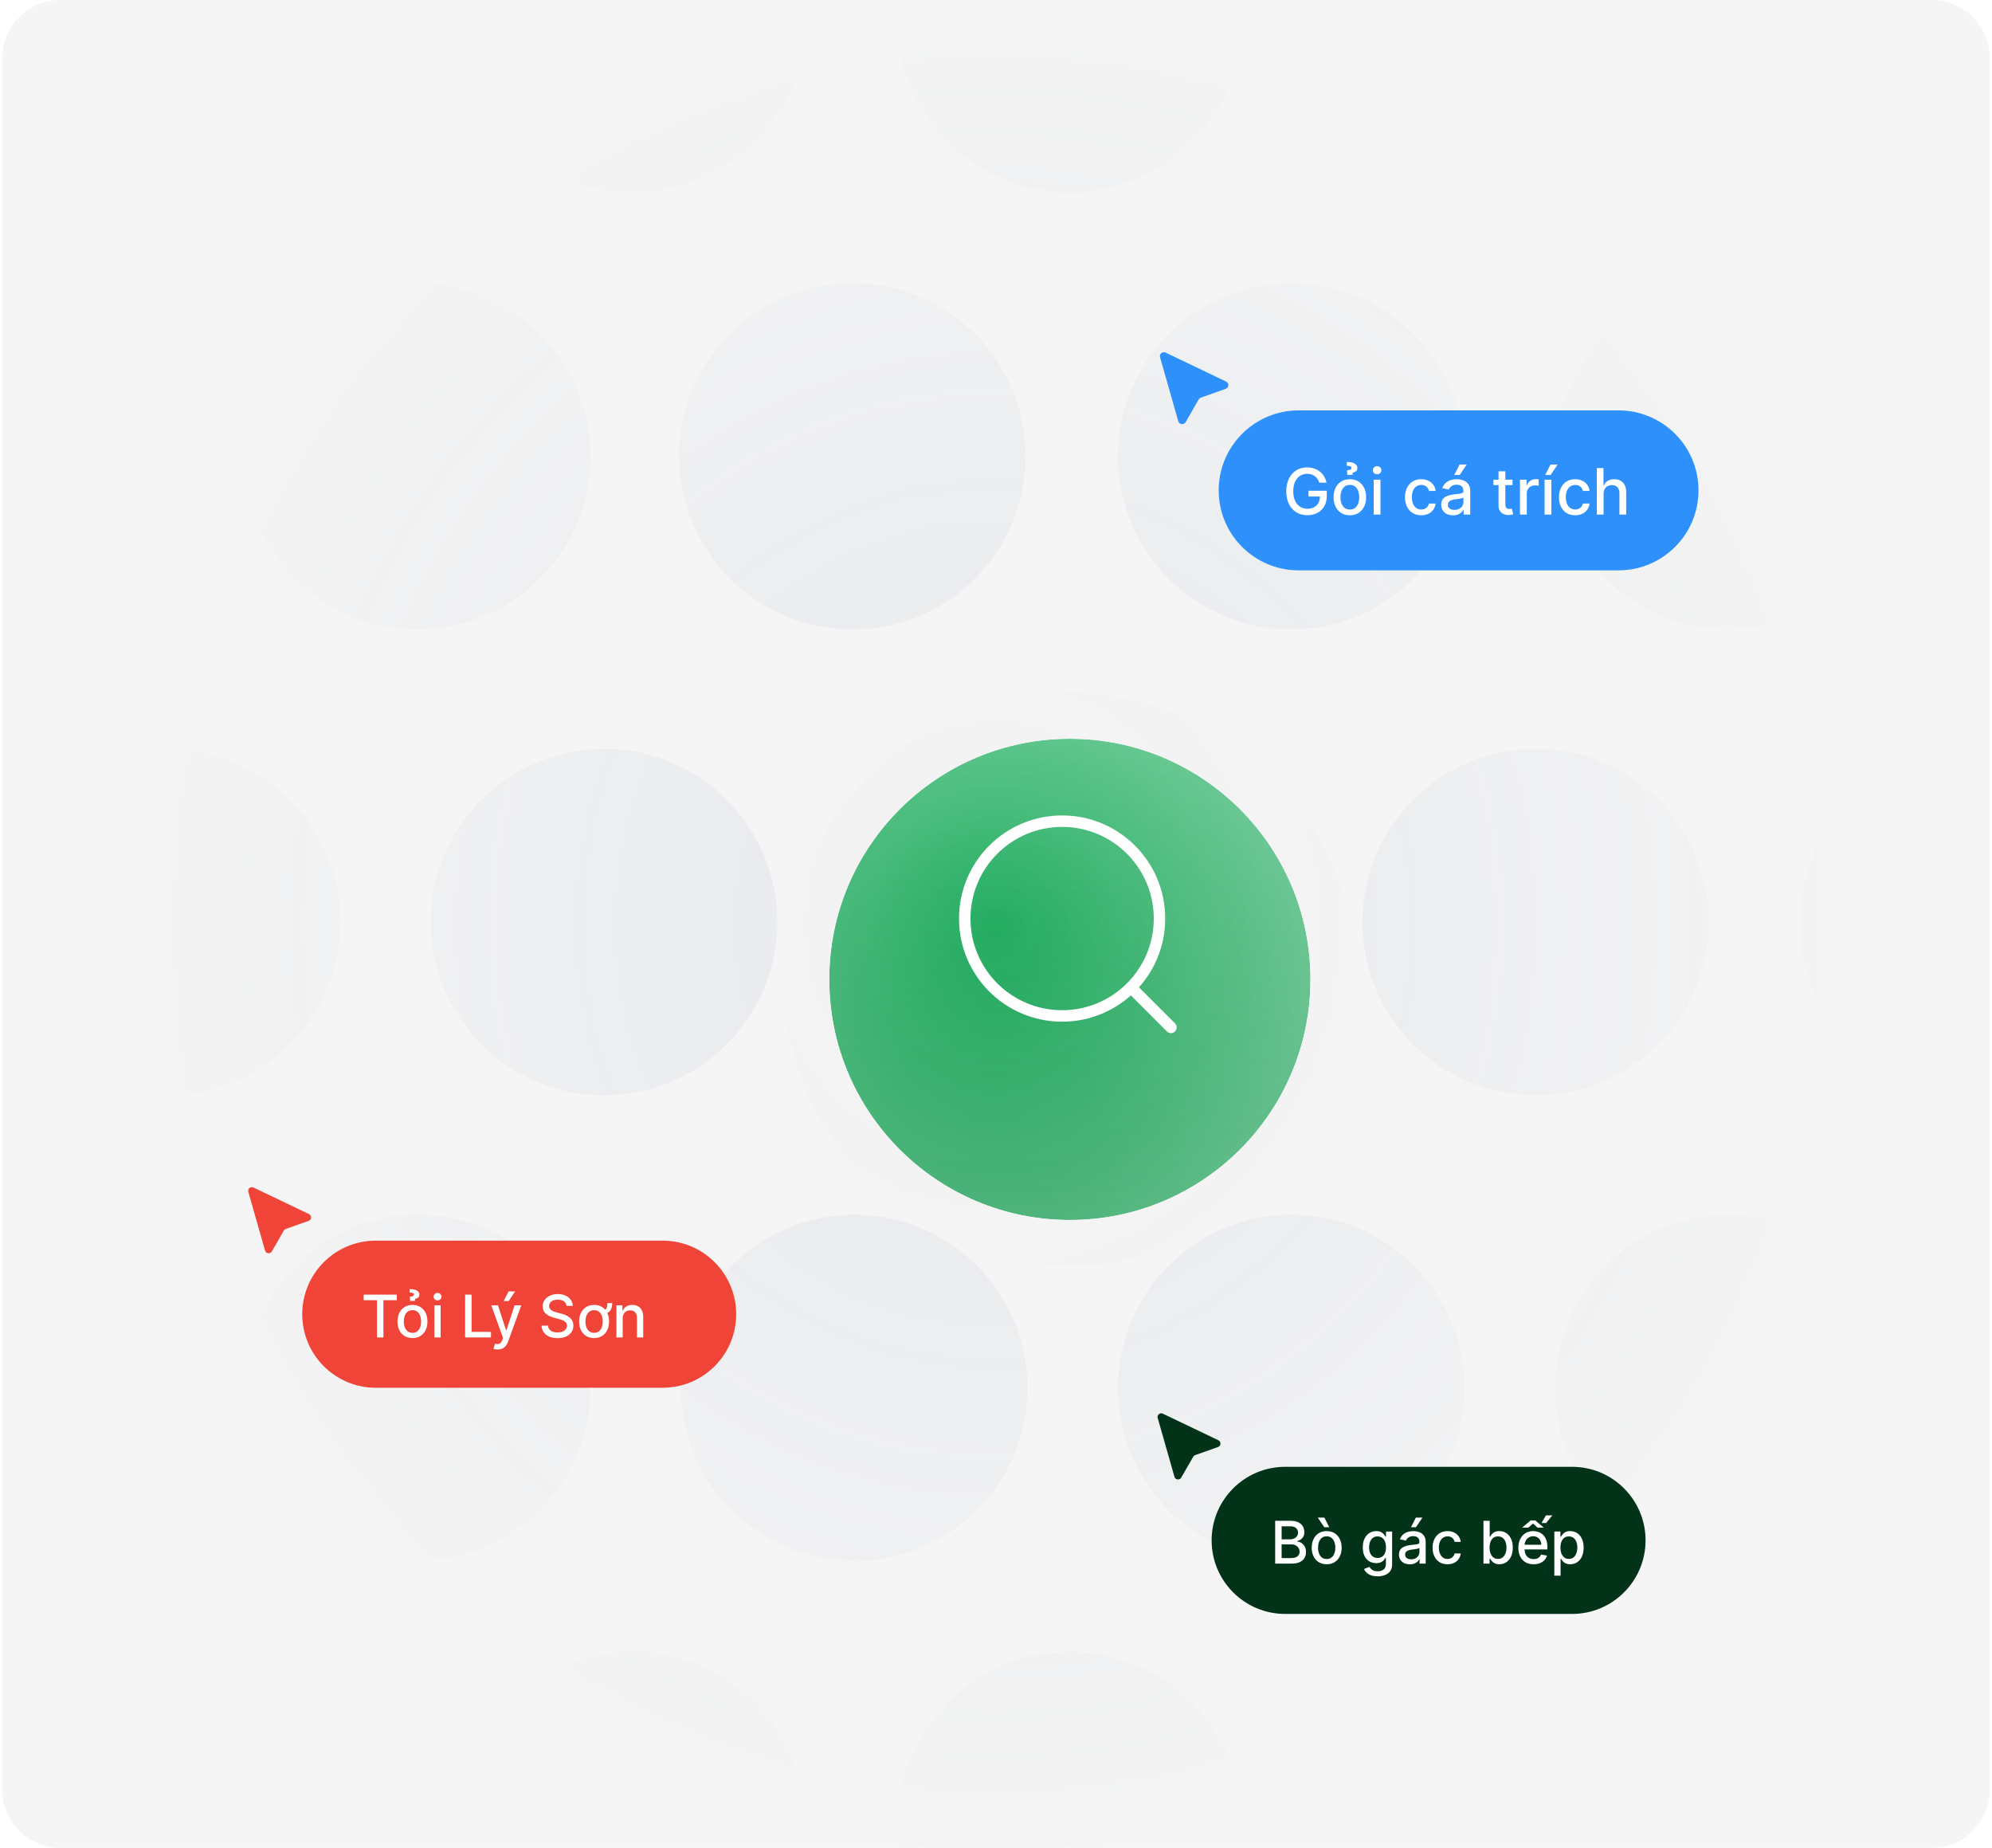 <svg width="414" height="384" viewBox="0 0 414 384" fill="none" xmlns="http://www.w3.org/2000/svg">
<path d="M0.5 12C0.5 5.373 5.873 0 12.5 0H401.5C408.127 0 413.5 5.373 413.5 12V372C413.5 378.627 408.127 384 401.5 384H12.5C5.873 384 0.5 378.627 0.5 372V12Z" fill="#F5F5F5"/>
<mask id="mask0_306_86" style="mask-type:alpha" maskUnits="userSpaceOnUse" x="15" y="0" width="384" height="384">
<circle cx="207" cy="192" r="192" fill="url(#paint0_radial_306_86)"/>
</mask>
<g mask="url(#mask0_306_86)">
<circle cx="40.735" cy="4" r="36" fill="#E6E8EC"/>
<circle cx="131.543" cy="4" r="36" fill="#E6E8EC"/>
<circle cx="222.351" cy="4" r="36" fill="#E6E8EC"/>
<circle cx="313.159" cy="4" r="36" fill="#E6E8EC"/>
<circle cx="403.967" cy="4" r="36" fill="#E6E8EC"/>
<circle cx="86.735" cy="94.808" r="36" fill="#E6E8EC"/>
<circle cx="177.159" cy="94.808" r="36" fill="#E6E8EC"/>
<circle cx="268.351" cy="94.808" r="36" fill="#E6E8EC"/>
<circle cx="359.159" cy="94.808" r="36" fill="#E6E8EC"/>
<circle cx="34.735" cy="191.616" r="36" fill="#E6E8EC"/>
<circle cx="125.543" cy="191.616" r="36" fill="#E6E8EC"/>
<circle cx="319.159" cy="191.616" r="36" fill="#E6E8EC"/>
<circle cx="409.967" cy="191.616" r="36" fill="#E6E8EC"/>
<g filter="url(#filter0_d_306_86)">
<circle cx="222.351" cy="191.616" r="50" fill="url(#paint1_linear_306_86)"/>
<circle cx="222.351" cy="191.616" r="54.762" stroke="#F3F3F3" stroke-width="9.524"/>
</g>
<path d="M243.361 213.502L235.028 205.168M240.98 190.883C240.98 202.06 231.919 211.121 220.742 211.121C209.565 211.121 200.504 202.06 200.504 190.883C200.504 179.705 209.565 170.644 220.742 170.644C231.919 170.644 240.98 179.705 240.98 190.883Z" stroke="white" stroke-width="2.381" stroke-linecap="round" stroke-linejoin="round"/>
<circle cx="86.735" cy="288.425" r="36" fill="#E6E8EC"/>
<circle cx="177.543" cy="288.425" r="36" fill="#E6E8EC"/>
<circle cx="268.351" cy="288.425" r="36" fill="#E6E8EC"/>
<circle cx="359.159" cy="288.425" r="36" fill="#E6E8EC"/>
<circle cx="40.735" cy="379.233" r="36" fill="#E6E8EC"/>
<circle cx="131.543" cy="379.233" r="36" fill="#E6E8EC"/>
<circle cx="222.351" cy="379.233" r="36" fill="#E6E8EC"/>
<circle cx="313.159" cy="379.233" r="36" fill="#E6E8EC"/>
<circle cx="403.967" cy="379.233" r="36" fill="#E6E8EC"/>
</g>
<g filter="url(#filter1_d_306_86)">
<path d="M244.089 306.122L240.605 293.9C240.425 293.269 241.081 292.724 241.677 293.009L253.219 298.531C253.833 298.825 253.787 299.706 253.146 299.933L248.399 301.615C248.226 301.676 248.082 301.796 247.991 301.954L245.495 306.294C245.158 306.88 244.274 306.772 244.089 306.122Z" fill="#023217"/>
</g>
<path d="M251.814 320.1C251.814 311.658 258.658 304.814 267.1 304.814H326.714C335.157 304.814 342 311.658 342 320.1C342 328.542 335.157 335.386 326.714 335.386H267.1C258.658 335.386 251.814 328.542 251.814 320.1Z" fill="#023217"/>
<path d="M265.02 324.929V316.035H268.277C268.908 316.035 269.431 316.139 269.845 316.348C270.259 316.553 270.568 316.833 270.774 317.186C270.979 317.536 271.082 317.931 271.082 318.371C271.082 318.742 271.014 319.055 270.878 319.309C270.742 319.561 270.56 319.764 270.331 319.917C270.105 320.068 269.856 320.178 269.584 320.247V320.334C269.879 320.349 270.167 320.444 270.448 320.621C270.732 320.794 270.966 321.042 271.152 321.363C271.337 321.685 271.43 322.076 271.43 322.536C271.43 322.99 271.323 323.399 271.108 323.76C270.897 324.119 270.57 324.405 270.127 324.616C269.684 324.824 269.118 324.929 268.429 324.929H265.02ZM266.362 323.778H268.299C268.941 323.778 269.402 323.653 269.68 323.404C269.957 323.155 270.096 322.844 270.096 322.471C270.096 322.19 270.026 321.932 269.884 321.698C269.742 321.463 269.539 321.277 269.276 321.138C269.015 320.999 268.705 320.929 268.346 320.929H266.362V323.778ZM266.362 319.883H268.16C268.461 319.883 268.731 319.825 268.972 319.709C269.215 319.593 269.407 319.431 269.549 319.223C269.694 319.011 269.766 318.762 269.766 318.476C269.766 318.108 269.638 317.8 269.38 317.551C269.122 317.302 268.727 317.177 268.194 317.177H266.362V319.883ZM275.727 325.063C275.101 325.063 274.556 324.92 274.089 324.633C273.623 324.347 273.261 323.946 273.004 323.43C272.746 322.915 272.617 322.313 272.617 321.624C272.617 320.932 272.746 320.327 273.004 319.809C273.261 319.291 273.623 318.888 274.089 318.602C274.556 318.315 275.101 318.172 275.727 318.172C276.352 318.172 276.898 318.315 277.364 318.602C277.83 318.888 278.192 319.291 278.449 319.809C278.707 320.327 278.836 320.932 278.836 321.624C278.836 322.313 278.707 322.915 278.449 323.43C278.192 323.946 277.83 324.347 277.364 324.633C276.898 324.92 276.352 325.063 275.727 325.063ZM275.731 323.973C276.136 323.973 276.472 323.866 276.738 323.652C277.005 323.438 277.202 323.152 277.329 322.796C277.459 322.44 277.524 322.048 277.524 321.62C277.524 321.194 277.459 320.803 277.329 320.447C277.202 320.088 277.005 319.8 276.738 319.583C276.472 319.366 276.136 319.257 275.731 319.257C275.323 319.257 274.984 319.366 274.715 319.583C274.448 319.8 274.25 320.088 274.12 320.447C273.992 320.803 273.929 321.194 273.929 321.62C273.929 322.048 273.992 322.44 274.12 322.796C274.25 323.152 274.448 323.438 274.715 323.652C274.984 323.866 275.323 323.973 275.731 323.973ZM275.223 317.368L273.881 315.366H275.249L276.261 317.368H275.223ZM286.318 327.569C285.788 327.569 285.332 327.499 284.95 327.36C284.571 327.221 284.261 327.038 284.021 326.809C283.781 326.58 283.601 326.33 283.482 326.058L284.598 325.597C284.677 325.725 284.781 325.859 284.911 326.001C285.044 326.146 285.224 326.269 285.449 326.37C285.678 326.472 285.972 326.522 286.331 326.522C286.823 326.522 287.23 326.402 287.551 326.162C287.873 325.924 288.033 325.545 288.033 325.024V323.713H287.951C287.873 323.855 287.76 324.012 287.612 324.186C287.467 324.36 287.268 324.51 287.013 324.638C286.758 324.765 286.427 324.829 286.018 324.829C285.491 324.829 285.017 324.706 284.594 324.46C284.174 324.211 283.841 323.844 283.595 323.361C283.352 322.875 283.23 322.277 283.23 321.567C283.23 320.858 283.351 320.25 283.591 319.744C283.834 319.237 284.167 318.849 284.59 318.58C285.012 318.308 285.491 318.172 286.027 318.172C286.441 318.172 286.775 318.241 287.03 318.38C287.285 318.516 287.483 318.675 287.625 318.858C287.77 319.04 287.881 319.201 287.959 319.34H288.055V318.258H289.327V325.076C289.327 325.649 289.194 326.12 288.928 326.488C288.662 326.855 288.301 327.127 287.847 327.304C287.395 327.481 286.885 327.569 286.318 327.569ZM286.305 323.752C286.678 323.752 286.994 323.665 287.252 323.491C287.512 323.315 287.709 323.063 287.842 322.736C287.978 322.406 288.046 322.01 288.046 321.55C288.046 321.101 287.98 320.706 287.847 320.365C287.713 320.023 287.518 319.757 287.26 319.566C287.003 319.372 286.684 319.275 286.305 319.275C285.914 319.275 285.588 319.376 285.328 319.579C285.067 319.778 284.87 320.05 284.737 320.395C284.607 320.739 284.542 321.125 284.542 321.55C284.542 321.987 284.608 322.371 284.742 322.701C284.875 323.031 285.072 323.289 285.332 323.474C285.596 323.659 285.92 323.752 286.305 323.752ZM293.01 325.076C292.587 325.076 292.205 324.998 291.863 324.842C291.522 324.683 291.251 324.452 291.051 324.151C290.854 323.85 290.756 323.481 290.756 323.044C290.756 322.668 290.828 322.358 290.973 322.115C291.118 321.871 291.313 321.679 291.559 321.537C291.806 321.395 292.081 321.288 292.385 321.216C292.688 321.143 292.998 321.088 293.314 321.051C293.713 321.004 294.038 320.967 294.287 320.938C294.536 320.906 294.716 320.855 294.829 320.786C294.942 320.716 294.999 320.603 294.999 320.447V320.417C294.999 320.037 294.892 319.744 294.677 319.535C294.466 319.327 294.15 319.223 293.731 319.223C293.294 319.223 292.949 319.319 292.697 319.513C292.448 319.705 292.276 319.917 292.18 320.152L290.96 319.874C291.105 319.469 291.316 319.141 291.594 318.892C291.875 318.641 292.198 318.458 292.563 318.345C292.927 318.23 293.311 318.172 293.713 318.172C293.98 318.172 294.262 318.203 294.56 318.267C294.861 318.328 295.142 318.441 295.403 318.606C295.666 318.771 295.882 319.007 296.05 319.314C296.218 319.618 296.301 320.013 296.301 320.499V324.929H295.033V324.017H294.981C294.897 324.185 294.771 324.35 294.604 324.512C294.436 324.674 294.22 324.808 293.957 324.916C293.693 325.023 293.378 325.076 293.01 325.076ZM293.292 324.034C293.651 324.034 293.958 323.963 294.213 323.821C294.47 323.679 294.666 323.494 294.799 323.265C294.935 323.034 295.003 322.786 295.003 322.523V321.663C294.957 321.709 294.867 321.753 294.734 321.793C294.604 321.831 294.454 321.864 294.287 321.893C294.119 321.919 293.955 321.944 293.796 321.967C293.637 321.987 293.503 322.005 293.396 322.019C293.144 322.051 292.914 322.104 292.706 322.18C292.5 322.255 292.335 322.364 292.211 322.505C292.089 322.644 292.028 322.83 292.028 323.061C292.028 323.383 292.147 323.626 292.385 323.791C292.622 323.953 292.924 324.034 293.292 324.034ZM293.244 317.368L294.26 315.366H295.628L294.282 317.368H293.244ZM300.841 325.063C300.195 325.063 299.639 324.917 299.173 324.625C298.71 324.329 298.354 323.923 298.105 323.404C297.856 322.886 297.731 322.293 297.731 321.624C297.731 320.946 297.859 320.349 298.113 319.83C298.368 319.309 298.727 318.903 299.19 318.61C299.654 318.318 300.199 318.172 300.827 318.172C301.334 318.172 301.786 318.266 302.182 318.454C302.579 318.639 302.899 318.9 303.142 319.236C303.388 319.571 303.534 319.964 303.581 320.412H302.317C302.247 320.1 302.088 319.83 301.839 319.605C301.593 319.379 301.263 319.266 300.849 319.266C300.487 319.266 300.17 319.361 299.898 319.553C299.629 319.741 299.419 320.01 299.269 320.36C299.118 320.708 299.043 321.119 299.043 321.594C299.043 322.08 299.117 322.5 299.264 322.853C299.412 323.206 299.62 323.48 299.889 323.674C300.162 323.868 300.482 323.965 300.849 323.965C301.095 323.965 301.318 323.92 301.518 323.83C301.721 323.737 301.89 323.606 302.026 323.435C302.165 323.264 302.262 323.058 302.317 322.818H303.581C303.534 323.249 303.394 323.635 303.159 323.973C302.925 324.312 302.611 324.578 302.217 324.772C301.826 324.966 301.367 325.063 300.841 325.063ZM308.31 324.929V316.035H309.608V319.34H309.686C309.762 319.201 309.87 319.04 310.012 318.858C310.154 318.675 310.351 318.516 310.603 318.38C310.854 318.241 311.187 318.172 311.601 318.172C312.14 318.172 312.62 318.308 313.043 318.58C313.466 318.852 313.797 319.244 314.037 319.757C314.281 320.269 314.402 320.886 314.402 321.607C314.402 322.327 314.282 322.945 314.042 323.461C313.802 323.973 313.471 324.368 313.052 324.646C312.632 324.921 312.153 325.059 311.614 325.059C311.209 325.059 310.878 324.991 310.62 324.855C310.365 324.719 310.165 324.559 310.021 324.377C309.876 324.195 309.764 324.033 309.686 323.891H309.578V324.929H308.31ZM309.582 321.594C309.582 322.063 309.65 322.474 309.786 322.827C309.922 323.18 310.119 323.456 310.377 323.656C310.634 323.853 310.95 323.952 311.323 323.952C311.711 323.952 312.036 323.849 312.296 323.643C312.557 323.435 312.754 323.152 312.887 322.796C313.023 322.44 313.091 322.039 313.091 321.594C313.091 321.153 313.024 320.758 312.891 320.408C312.761 320.058 312.564 319.781 312.3 319.579C312.04 319.376 311.714 319.275 311.323 319.275C310.947 319.275 310.629 319.372 310.368 319.566C310.11 319.76 309.915 320.03 309.782 320.378C309.649 320.725 309.582 321.13 309.582 321.594ZM318.735 325.063C318.078 325.063 317.512 324.923 317.037 324.642C316.565 324.358 316.2 323.96 315.943 323.448C315.688 322.932 315.561 322.329 315.561 321.637C315.561 320.954 315.688 320.352 315.943 319.83C316.2 319.309 316.559 318.903 317.02 318.61C317.483 318.318 318.024 318.172 318.644 318.172C319.02 318.172 319.385 318.234 319.738 318.358C320.091 318.483 320.408 318.678 320.689 318.945C320.97 319.211 321.191 319.557 321.354 319.982C321.516 320.405 321.597 320.919 321.597 321.524V321.984H316.294V321.012H320.324C320.324 320.67 320.255 320.367 320.116 320.104C319.977 319.838 319.782 319.628 319.53 319.474C319.281 319.321 318.988 319.244 318.652 319.244C318.288 319.244 317.969 319.334 317.697 319.513C317.428 319.69 317.219 319.922 317.072 320.208C316.927 320.492 316.855 320.8 316.855 321.133V321.893C316.855 322.339 316.933 322.718 317.089 323.031C317.248 323.344 317.47 323.582 317.754 323.747C318.037 323.91 318.369 323.991 318.748 323.991C318.994 323.991 319.218 323.956 319.421 323.886C319.624 323.814 319.799 323.707 319.947 323.565C320.094 323.423 320.207 323.248 320.285 323.04L321.514 323.261C321.416 323.623 321.239 323.94 320.984 324.212C320.733 324.481 320.416 324.691 320.033 324.842C319.654 324.989 319.221 325.063 318.735 325.063ZM316.347 317.459L318.11 315.953H319.078L320.845 317.459H319.569L318.605 316.6L317.632 317.459H316.347ZM320.381 316.495L321.288 314.91H322.613L321.332 316.495H320.381ZM323.037 327.43V318.258H324.305V319.34H324.414C324.489 319.201 324.598 319.04 324.74 318.858C324.881 318.675 325.078 318.516 325.33 318.38C325.582 318.241 325.915 318.172 326.329 318.172C326.867 318.172 327.348 318.308 327.771 318.58C328.193 318.852 328.525 319.244 328.765 319.757C329.008 320.269 329.13 320.886 329.13 321.607C329.13 322.327 329.01 322.945 328.77 323.461C328.529 323.973 328.199 324.368 327.779 324.646C327.36 324.921 326.881 325.059 326.342 325.059C325.937 325.059 325.605 324.991 325.348 324.855C325.093 324.719 324.893 324.559 324.748 324.377C324.604 324.195 324.492 324.033 324.414 323.891H324.336V327.43H323.037ZM324.31 321.594C324.31 322.063 324.378 322.474 324.514 322.827C324.65 323.18 324.847 323.456 325.104 323.656C325.362 323.853 325.678 323.952 326.051 323.952C326.439 323.952 326.763 323.849 327.024 323.643C327.284 323.435 327.481 323.152 327.614 322.796C327.75 322.44 327.818 322.039 327.818 321.594C327.818 321.153 327.752 320.758 327.619 320.408C327.488 320.058 327.292 319.781 327.028 319.579C326.768 319.376 326.442 319.275 326.051 319.275C325.675 319.275 325.356 319.372 325.096 319.566C324.838 319.76 324.643 320.03 324.509 320.378C324.376 320.725 324.31 321.13 324.31 321.594Z" fill="white"/>
<g filter="url(#filter2_d_306_86)">
<path d="M55.089 259.122L51.605 246.9C51.425 246.269 52.081 245.724 52.677 246.009L64.219 251.531C64.833 251.825 64.787 252.706 64.146 252.933L59.399 254.615C59.226 254.676 59.082 254.796 58.991 254.954L56.495 259.294C56.158 259.88 55.274 259.772 55.089 259.122Z" fill="#F04438"/>
</g>
<path d="M62.815 273.1C62.815 264.658 69.658 257.814 78.1 257.814H137.714C146.157 257.814 153 264.658 153 273.1C153 281.542 146.157 288.386 137.714 288.386H78.1C69.658 288.386 62.815 281.542 62.815 273.1Z" fill="#F04438"/>
<path d="M75.581 270.19V269.035H82.464V270.19H79.689V277.929H78.352V270.19H75.581ZM85.723 278.063C85.098 278.063 84.552 277.92 84.086 277.633C83.62 277.347 83.258 276.946 83.001 276.43C82.743 275.915 82.614 275.313 82.614 274.624C82.614 273.932 82.743 273.327 83.001 272.809C83.258 272.291 83.62 271.888 84.086 271.602C84.552 271.315 85.098 271.172 85.723 271.172C86.349 271.172 86.894 271.315 87.361 271.602C87.827 271.888 88.189 272.291 88.446 272.809C88.704 273.327 88.833 273.932 88.833 274.624C88.833 275.313 88.704 275.915 88.446 276.43C88.189 276.946 87.827 277.347 87.361 277.633C86.894 277.92 86.349 278.063 85.723 278.063ZM85.728 276.973C86.133 276.973 86.469 276.866 86.735 276.652C87.002 276.438 87.198 276.152 87.326 275.796C87.456 275.44 87.521 275.048 87.521 274.62C87.521 274.194 87.456 273.803 87.326 273.447C87.198 273.088 87.002 272.8 86.735 272.583C86.469 272.366 86.133 272.257 85.728 272.257C85.32 272.257 84.981 272.366 84.712 272.583C84.445 272.8 84.247 273.088 84.117 273.447C83.989 273.803 83.926 274.194 83.926 274.62C83.926 275.048 83.989 275.44 84.117 275.796C84.247 276.152 84.445 276.438 84.712 276.652C84.981 276.866 85.32 276.973 85.728 276.973ZM86.253 270.338H85.228L85.194 269.452C85.501 269.437 85.718 269.397 85.845 269.33C85.972 269.261 86.035 269.161 86.032 269.031C86.035 268.874 85.946 268.763 85.767 268.696C85.59 268.63 85.375 268.596 85.12 268.596L85.159 267.88C85.816 267.88 86.314 267.984 86.653 268.193C86.994 268.401 87.164 268.682 87.161 269.035C87.164 269.322 87.07 269.533 86.879 269.669C86.69 269.802 86.482 269.886 86.253 269.921V270.338ZM90.282 277.929V271.258H91.58V277.929H90.282ZM90.938 270.229C90.712 270.229 90.518 270.154 90.356 270.003C90.197 269.85 90.117 269.668 90.117 269.456C90.117 269.242 90.197 269.06 90.356 268.909C90.518 268.756 90.712 268.679 90.938 268.679C91.163 268.679 91.356 268.756 91.515 268.909C91.677 269.06 91.758 269.242 91.758 269.456C91.758 269.668 91.677 269.85 91.515 270.003C91.356 270.154 91.163 270.229 90.938 270.229ZM96.668 277.929V269.035H98.01V276.773H102.039V277.929H96.668ZM103.451 280.43C103.257 280.43 103.08 280.414 102.921 280.382C102.762 280.353 102.643 280.321 102.565 280.287L102.878 279.223C103.115 279.286 103.326 279.314 103.512 279.305C103.697 279.296 103.86 279.227 104.002 279.097C104.147 278.966 104.274 278.754 104.384 278.458L104.545 278.015L102.105 271.258H103.494L105.183 276.435H105.253L106.942 271.258H108.336L105.587 278.819C105.46 279.166 105.298 279.46 105.101 279.7C104.904 279.944 104.67 280.126 104.397 280.248C104.125 280.369 103.81 280.43 103.451 280.43ZM104.68 270.368L105.696 268.366H107.064L105.718 270.368H104.68ZM117.747 271.371C117.701 270.96 117.51 270.642 117.174 270.416C116.838 270.187 116.416 270.073 115.906 270.073C115.541 270.073 115.226 270.131 114.96 270.247C114.693 270.36 114.486 270.516 114.339 270.716C114.194 270.913 114.121 271.137 114.121 271.389C114.121 271.6 114.171 271.782 114.269 271.936C114.37 272.089 114.502 272.218 114.664 272.322C114.829 272.424 115.006 272.509 115.194 272.579C115.382 272.645 115.563 272.7 115.737 272.744L116.605 272.969C116.889 273.039 117.18 273.133 117.478 273.252C117.776 273.37 118.053 273.527 118.308 273.721C118.562 273.915 118.768 274.155 118.924 274.442C119.083 274.728 119.163 275.071 119.163 275.471C119.163 275.974 119.033 276.422 118.772 276.813C118.515 277.203 118.14 277.512 117.648 277.738C117.158 277.963 116.566 278.076 115.871 278.076C115.206 278.076 114.629 277.971 114.143 277.759C113.657 277.548 113.276 277.248 113.001 276.86C112.726 276.469 112.574 276.006 112.545 275.471H113.891C113.917 275.792 114.022 276.06 114.204 276.274C114.389 276.485 114.625 276.643 114.912 276.747C115.201 276.849 115.518 276.899 115.863 276.899C116.242 276.899 116.579 276.84 116.875 276.721C117.173 276.6 117.407 276.432 117.578 276.218C117.749 276.001 117.834 275.747 117.834 275.458C117.834 275.194 117.759 274.979 117.608 274.811C117.461 274.643 117.26 274.504 117.005 274.394C116.753 274.284 116.468 274.187 116.149 274.103L115.098 273.816C114.386 273.622 113.822 273.337 113.405 272.961C112.991 272.584 112.784 272.086 112.784 271.467C112.784 270.954 112.923 270.507 113.201 270.125C113.479 269.743 113.855 269.446 114.33 269.235C114.805 269.021 115.34 268.913 115.937 268.913C116.539 268.913 117.07 269.019 117.53 269.23C117.994 269.442 118.358 269.733 118.625 270.103C118.891 270.471 119.03 270.894 119.042 271.371H117.747ZM126.238 270.794H127.241C127.241 271.477 127.086 272.017 126.777 272.414C126.47 272.807 125.946 273.004 125.205 273.004V272.275C125.5 272.275 125.721 272.214 125.869 272.092C126.017 271.968 126.115 271.795 126.164 271.575C126.214 271.353 126.238 271.092 126.238 270.794ZM123.472 278.063C122.847 278.063 122.301 277.92 121.835 277.633C121.369 277.347 121.007 276.946 120.749 276.43C120.492 275.915 120.363 275.313 120.363 274.624C120.363 273.932 120.492 273.327 120.749 272.809C121.007 272.291 121.369 271.888 121.835 271.602C122.301 271.315 122.847 271.172 123.472 271.172C124.097 271.172 124.643 271.315 125.109 271.602C125.575 271.888 125.937 272.291 126.195 272.809C126.452 273.327 126.581 273.932 126.581 274.624C126.581 275.313 126.452 275.915 126.195 276.43C125.937 276.946 125.575 277.347 125.109 277.633C124.643 277.92 124.097 278.063 123.472 278.063ZM123.476 276.973C123.882 276.973 124.217 276.866 124.484 276.652C124.75 276.438 124.947 276.152 125.074 275.796C125.205 275.44 125.27 275.048 125.27 274.62C125.27 274.194 125.205 273.803 125.074 273.447C124.947 273.088 124.75 272.8 124.484 272.583C124.217 272.366 123.882 272.257 123.476 272.257C123.068 272.257 122.729 272.366 122.46 272.583C122.194 272.8 121.996 273.088 121.865 273.447C121.738 273.803 121.674 274.194 121.674 274.62C121.674 275.048 121.738 275.44 121.865 275.796C121.996 276.152 122.194 276.438 122.46 276.652C122.729 276.866 123.068 276.973 123.476 276.973ZM129.413 273.968V277.929H128.114V271.258H129.36V272.344H129.443C129.596 271.991 129.837 271.707 130.164 271.493C130.494 271.279 130.909 271.172 131.41 271.172C131.865 271.172 132.263 271.267 132.604 271.458C132.946 271.646 133.211 271.927 133.399 272.301C133.587 272.674 133.681 273.136 133.681 273.686V277.929H132.383V273.842C132.383 273.359 132.257 272.981 132.005 272.709C131.753 272.434 131.407 272.296 130.967 272.296C130.666 272.296 130.398 272.361 130.164 272.492C129.932 272.622 129.748 272.813 129.612 273.065C129.479 273.314 129.413 273.615 129.413 273.968Z" fill="white"/>
<g filter="url(#filter3_d_306_86)">
<path d="M244.882 86.704L241.094 73.415C240.899 72.729 241.611 72.136 242.259 72.446L254.809 78.45C255.477 78.769 255.427 79.727 254.73 79.974L249.568 81.803C249.381 81.87 249.223 82 249.125 82.171L246.411 86.891C246.044 87.528 245.084 87.41 244.882 86.704Z" fill="#2E90FA"/>
</g>
<path d="M253.282 101.901C253.282 92.723 260.723 85.282 269.901 85.282H336.38C345.559 85.282 353 92.723 353 101.901C353 111.08 345.559 118.521 336.38 118.521H269.901C260.723 118.521 253.282 111.08 253.282 101.901Z" fill="#2E90FA"/>
<path d="M274.184 100.315C274.093 100.028 273.97 99.772 273.816 99.545C273.665 99.315 273.484 99.12 273.273 98.96C273.062 98.796 272.821 98.672 272.55 98.587C272.283 98.502 271.988 98.459 271.667 98.459C271.123 98.459 270.632 98.599 270.194 98.879C269.757 99.159 269.411 99.57 269.156 100.112C268.904 100.65 268.778 101.309 268.778 102.09C268.778 102.874 268.905 103.536 269.16 104.078C269.415 104.619 269.765 105.03 270.208 105.31C270.652 105.59 271.158 105.73 271.724 105.73C272.25 105.73 272.708 105.623 273.098 105.409C273.492 105.195 273.795 104.893 274.009 104.503C274.226 104.109 274.335 103.647 274.335 103.115L274.713 103.185H271.946V101.981H275.747V103.082C275.747 103.894 275.574 104.599 275.227 105.197C274.884 105.792 274.409 106.251 273.802 106.575C273.197 106.9 272.505 107.062 271.724 107.062C270.849 107.062 270.081 106.86 269.42 106.457C268.762 106.055 268.249 105.483 267.881 104.744C267.512 104.001 267.328 103.119 267.328 102.099C267.328 101.328 267.435 100.636 267.649 100.022C267.863 99.408 268.164 98.887 268.551 98.459C268.942 98.028 269.4 97.699 269.925 97.472C270.454 97.243 271.032 97.128 271.658 97.128C272.18 97.128 272.667 97.205 273.117 97.359C273.57 97.513 273.973 97.732 274.326 98.015C274.681 98.299 274.976 98.635 275.209 99.026C275.441 99.413 275.599 99.843 275.681 100.315H274.184ZM280.54 107.076C279.86 107.076 279.267 106.92 278.76 106.609C278.254 106.297 277.86 105.861 277.58 105.301C277.3 104.74 277.16 104.086 277.16 103.336C277.16 102.584 277.3 101.926 277.58 101.363C277.86 100.799 278.254 100.362 278.76 100.05C279.267 99.739 279.86 99.583 280.54 99.583C281.22 99.583 281.814 99.739 282.32 100.05C282.827 100.362 283.221 100.799 283.501 101.363C283.781 101.926 283.921 102.584 283.921 103.336C283.921 104.086 283.781 104.74 283.501 105.301C283.221 105.861 282.827 106.297 282.32 106.609C281.814 106.92 281.22 107.076 280.54 107.076ZM280.545 105.891C280.986 105.891 281.351 105.774 281.64 105.541C281.93 105.309 282.144 104.998 282.283 104.611C282.424 104.224 282.495 103.798 282.495 103.332C282.495 102.869 282.424 102.444 282.283 102.057C282.144 101.667 281.93 101.353 281.64 101.117C281.351 100.881 280.986 100.763 280.545 100.763C280.101 100.763 279.733 100.881 279.44 101.117C279.151 101.353 278.935 101.667 278.793 102.057C278.655 102.444 278.586 102.869 278.586 103.332C278.586 103.798 278.655 104.224 278.793 104.611C278.935 104.998 279.151 105.309 279.44 105.541C279.733 105.774 280.101 105.891 280.545 105.891ZM281.116 98.676H280.002L279.964 97.713C280.298 97.697 280.534 97.653 280.673 97.581C280.811 97.505 280.879 97.397 280.876 97.255C280.879 97.085 280.783 96.964 280.588 96.892C280.396 96.819 280.161 96.783 279.884 96.783L279.927 96.004C280.641 96.004 281.182 96.117 281.551 96.344C281.922 96.571 282.106 96.876 282.103 97.26C282.106 97.572 282.004 97.801 281.796 97.949C281.592 98.094 281.365 98.185 281.116 98.223V98.676ZM285.497 106.93V99.677H286.908V106.93H285.497ZM286.21 98.558C285.964 98.558 285.753 98.477 285.577 98.313C285.404 98.146 285.317 97.948 285.317 97.718C285.317 97.485 285.404 97.287 285.577 97.123C285.753 96.956 285.964 96.873 286.21 96.873C286.455 96.873 286.665 96.956 286.838 97.123C287.014 97.287 287.102 97.485 287.102 97.718C287.102 97.948 287.014 98.146 286.838 98.313C286.665 98.477 286.455 98.558 286.21 98.558ZM295.381 107.076C294.679 107.076 294.075 106.917 293.568 106.599C293.065 106.278 292.677 105.836 292.407 105.272C292.136 104.709 292.001 104.064 292.001 103.336C292.001 102.6 292.139 101.95 292.416 101.387C292.693 100.82 293.083 100.378 293.587 100.06C294.091 99.742 294.684 99.583 295.367 99.583C295.918 99.583 296.409 99.685 296.84 99.89C297.271 100.091 297.619 100.375 297.884 100.74C298.151 101.105 298.31 101.531 298.36 102.019H296.987C296.911 101.679 296.738 101.387 296.467 101.141C296.2 100.895 295.841 100.773 295.391 100.773C294.997 100.773 294.653 100.877 294.357 101.084C294.064 101.289 293.836 101.582 293.672 101.963C293.508 102.34 293.427 102.787 293.427 103.303C293.427 103.832 293.507 104.289 293.667 104.673C293.828 105.057 294.054 105.354 294.347 105.565C294.643 105.776 294.991 105.881 295.391 105.881C295.658 105.881 295.901 105.833 296.118 105.735C296.338 105.634 296.522 105.491 296.67 105.305C296.821 105.12 296.927 104.896 296.987 104.635H298.36C298.31 105.104 298.157 105.523 297.903 105.891C297.648 106.259 297.306 106.549 296.878 106.76C296.453 106.97 295.954 107.076 295.381 107.076ZM301.981 107.09C301.521 107.09 301.106 107.005 300.734 106.835C300.363 106.662 300.068 106.412 299.851 106.084C299.637 105.757 299.53 105.356 299.53 104.88C299.53 104.471 299.609 104.134 299.766 103.87C299.924 103.606 300.136 103.396 300.404 103.242C300.671 103.088 300.97 102.971 301.301 102.893C301.631 102.814 301.968 102.754 302.311 102.713C302.746 102.663 303.098 102.622 303.369 102.59C303.64 102.556 303.836 102.501 303.959 102.425C304.082 102.35 304.143 102.227 304.143 102.057V102.024C304.143 101.612 304.027 101.292 303.794 101.065C303.564 100.839 303.221 100.725 302.764 100.725C302.289 100.725 301.915 100.831 301.641 101.042C301.37 101.25 301.183 101.481 301.079 101.736L299.752 101.434C299.91 100.993 300.139 100.637 300.441 100.367C300.747 100.093 301.098 99.894 301.494 99.772C301.891 99.646 302.308 99.583 302.746 99.583C303.035 99.583 303.342 99.618 303.666 99.687C303.994 99.753 304.299 99.876 304.582 100.055C304.869 100.234 305.103 100.491 305.286 100.825C305.468 101.155 305.56 101.585 305.56 102.114V106.93H304.181V105.938H304.124C304.033 106.121 303.896 106.3 303.713 106.476C303.531 106.653 303.296 106.799 303.01 106.915C302.724 107.032 302.38 107.09 301.981 107.09ZM302.288 105.957C302.678 105.957 303.012 105.88 303.289 105.726C303.569 105.571 303.781 105.37 303.926 105.121C304.074 104.869 304.148 104.6 304.148 104.314V103.379C304.098 103.429 304 103.477 303.855 103.521C303.713 103.562 303.551 103.598 303.369 103.629C303.186 103.658 303.008 103.684 302.835 103.709C302.662 103.732 302.517 103.75 302.401 103.766C302.127 103.801 301.877 103.859 301.65 103.941C301.427 104.023 301.247 104.141 301.112 104.295C300.98 104.446 300.914 104.648 300.914 104.899C300.914 105.249 301.043 105.513 301.301 105.693C301.559 105.869 301.888 105.957 302.288 105.957ZM302.236 98.709L303.34 96.533H304.828L303.364 98.709H302.236ZM314.344 99.677V100.81H310.383V99.677H314.344ZM311.445 97.94H312.857V104.8C312.857 105.074 312.898 105.28 312.979 105.419C313.061 105.554 313.167 105.647 313.296 105.697C313.428 105.744 313.571 105.768 313.725 105.768C313.839 105.768 313.938 105.76 314.023 105.744C314.108 105.729 314.174 105.716 314.221 105.707L314.476 106.873C314.394 106.904 314.278 106.936 314.127 106.967C313.976 107.002 313.787 107.021 313.56 107.024C313.189 107.03 312.843 106.964 312.521 106.826C312.2 106.687 311.941 106.473 311.742 106.184C311.544 105.894 311.445 105.53 311.445 105.093V97.94ZM315.906 106.93V99.677H317.27V100.829H317.346C317.478 100.439 317.711 100.132 318.044 99.909C318.381 99.682 318.762 99.569 319.187 99.569C319.275 99.569 319.379 99.572 319.499 99.578C319.621 99.585 319.717 99.592 319.787 99.602V100.952C319.73 100.936 319.629 100.919 319.485 100.9C319.34 100.878 319.195 100.867 319.05 100.867C318.716 100.867 318.419 100.938 318.158 101.08C317.9 101.218 317.695 101.412 317.544 101.66C317.393 101.906 317.317 102.186 317.317 102.501V106.93H315.906ZM321.008 106.93V99.677H322.42V106.93H321.008ZM321.141 98.709L322.245 96.533H323.733L322.269 98.709H321.141ZM327.374 107.076C326.672 107.076 326.068 106.917 325.561 106.599C325.057 106.278 324.67 105.836 324.4 105.272C324.129 104.709 323.994 104.064 323.994 103.336C323.994 102.6 324.132 101.95 324.409 101.387C324.686 100.82 325.076 100.378 325.58 100.06C326.084 99.742 326.677 99.583 327.36 99.583C327.911 99.583 328.402 99.685 328.833 99.89C329.264 100.091 329.612 100.375 329.877 100.74C330.144 101.105 330.303 101.531 330.353 102.019H328.979C328.904 101.679 328.731 101.387 328.46 101.141C328.193 100.895 327.834 100.773 327.384 100.773C326.99 100.773 326.645 100.877 326.35 101.084C326.057 101.289 325.829 101.582 325.665 101.963C325.501 102.34 325.419 102.787 325.419 103.303C325.419 103.832 325.5 104.289 325.66 104.673C325.821 105.057 326.047 105.354 326.34 105.565C326.636 105.776 326.984 105.881 327.384 105.881C327.651 105.881 327.894 105.833 328.111 105.735C328.331 105.634 328.515 105.491 328.663 105.305C328.814 105.12 328.92 104.896 328.979 104.635H330.353C330.303 105.104 330.15 105.523 329.895 105.891C329.64 106.259 329.299 106.549 328.871 106.76C328.446 106.97 327.947 107.076 327.374 107.076ZM333.275 102.624V106.93H331.863V97.26H333.256V100.858H333.346C333.516 100.467 333.775 100.157 334.125 99.928C334.474 99.698 334.931 99.583 335.494 99.583C335.991 99.583 336.426 99.685 336.797 99.89C337.172 100.094 337.461 100.4 337.666 100.806C337.874 101.209 337.978 101.712 337.978 102.317V106.93H336.566V102.487C336.566 101.955 336.429 101.542 336.155 101.25C335.881 100.954 335.5 100.806 335.012 100.806C334.679 100.806 334.38 100.877 334.115 101.018C333.854 101.16 333.648 101.368 333.497 101.641C333.349 101.912 333.275 102.24 333.275 102.624Z" fill="white"/>
<defs>
<filter id="filter0_d_306_86" x="103.303" y="84.474" width="238.095" height="238.095" filterUnits="userSpaceOnUse" color-interpolation-filters="sRGB">
<feFlood flood-opacity="0" result="BackgroundImageFix"/>
<feColorMatrix in="SourceAlpha" type="matrix" values="0 0 0 0 0 0 0 0 0 0 0 0 0 0 0 0 0 0 127 0" result="hardAlpha"/>
<feOffset dy="11.905"/>
<feGaussianBlur stdDeviation="29.762"/>
<feComposite in2="hardAlpha" operator="out"/>
<feColorMatrix type="matrix" values="0 0 0 0 0.569 0 0 0 0 0.569 0 0 0 0 0.569 0 0 0 0.4 0"/>
<feBlend mode="normal" in2="BackgroundImageFix" result="effect1_dropShadow_306_86"/>
<feBlend mode="normal" in="SourceGraphic" in2="effect1_dropShadow_306_86" result="shape"/>
</filter>
<filter id="filter1_d_306_86" x="239.046" y="292.167" width="16.137" height="16.803" filterUnits="userSpaceOnUse" color-interpolation-filters="sRGB">
<feFlood flood-opacity="0" result="BackgroundImageFix"/>
<feColorMatrix in="SourceAlpha" type="matrix" values="0 0 0 0 0 0 0 0 0 0 0 0 0 0 0 0 0 0 127 0" result="hardAlpha"/>
<feOffset dy="0.764"/>
<feGaussianBlur stdDeviation="0.764"/>
<feComposite in2="hardAlpha" operator="out"/>
<feColorMatrix type="matrix" values="0 0 0 0 0 0 0 0 0 0 0 0 0 0 0 0 0 0 0.08 0"/>
<feBlend mode="normal" in2="BackgroundImageFix" result="effect1_dropShadow_306_86"/>
<feBlend mode="normal" in="SourceGraphic" in2="effect1_dropShadow_306_86" result="shape"/>
</filter>
<filter id="filter2_d_306_86" x="50.046" y="245.167" width="16.137" height="16.803" filterUnits="userSpaceOnUse" color-interpolation-filters="sRGB">
<feFlood flood-opacity="0" result="BackgroundImageFix"/>
<feColorMatrix in="SourceAlpha" type="matrix" values="0 0 0 0 0 0 0 0 0 0 0 0 0 0 0 0 0 0 127 0" result="hardAlpha"/>
<feOffset dy="0.764"/>
<feGaussianBlur stdDeviation="0.764"/>
<feComposite in2="hardAlpha" operator="out"/>
<feColorMatrix type="matrix" values="0 0 0 0 0 0 0 0 0 0 0 0 0 0 0 0 0 0 0.08 0"/>
<feBlend mode="normal" in2="BackgroundImageFix" result="effect1_dropShadow_306_86"/>
<feBlend mode="normal" in="SourceGraphic" in2="effect1_dropShadow_306_86" result="shape"/>
</filter>
<filter id="filter3_d_306_86" x="239.4" y="71.531" width="17.545" height="18.27" filterUnits="userSpaceOnUse" color-interpolation-filters="sRGB">
<feFlood flood-opacity="0" result="BackgroundImageFix"/>
<feColorMatrix in="SourceAlpha" type="matrix" values="0 0 0 0 0 0 0 0 0 0 0 0 0 0 0 0 0 0 127 0" result="hardAlpha"/>
<feOffset dy="0.831"/>
<feGaussianBlur stdDeviation="0.831"/>
<feComposite in2="hardAlpha" operator="out"/>
<feColorMatrix type="matrix" values="0 0 0 0 0 0 0 0 0 0 0 0 0 0 0 0 0 0 0.08 0"/>
<feBlend mode="normal" in2="BackgroundImageFix" result="effect1_dropShadow_306_86"/>
<feBlend mode="normal" in="SourceGraphic" in2="effect1_dropShadow_306_86" result="shape"/>
</filter>
<radialGradient id="paint0_radial_306_86" cx="0" cy="0" r="1" gradientUnits="userSpaceOnUse" gradientTransform="translate(207 192) rotate(180) scale(192 203.165)">
<stop stop-color="white"/>
<stop offset="0" stop-color="#B5B5B5"/>
<stop offset="1" stop-color="#737373" stop-opacity="0"/>
</radialGradient>
<linearGradient id="paint1_linear_306_86" x1="222.351" y1="141.616" x2="222.351" y2="241.936" gradientUnits="userSpaceOnUse">
<stop stop-color="#37B971"/>
<stop offset="1" stop-color="#059746"/>
</linearGradient>
</defs>
</svg>
